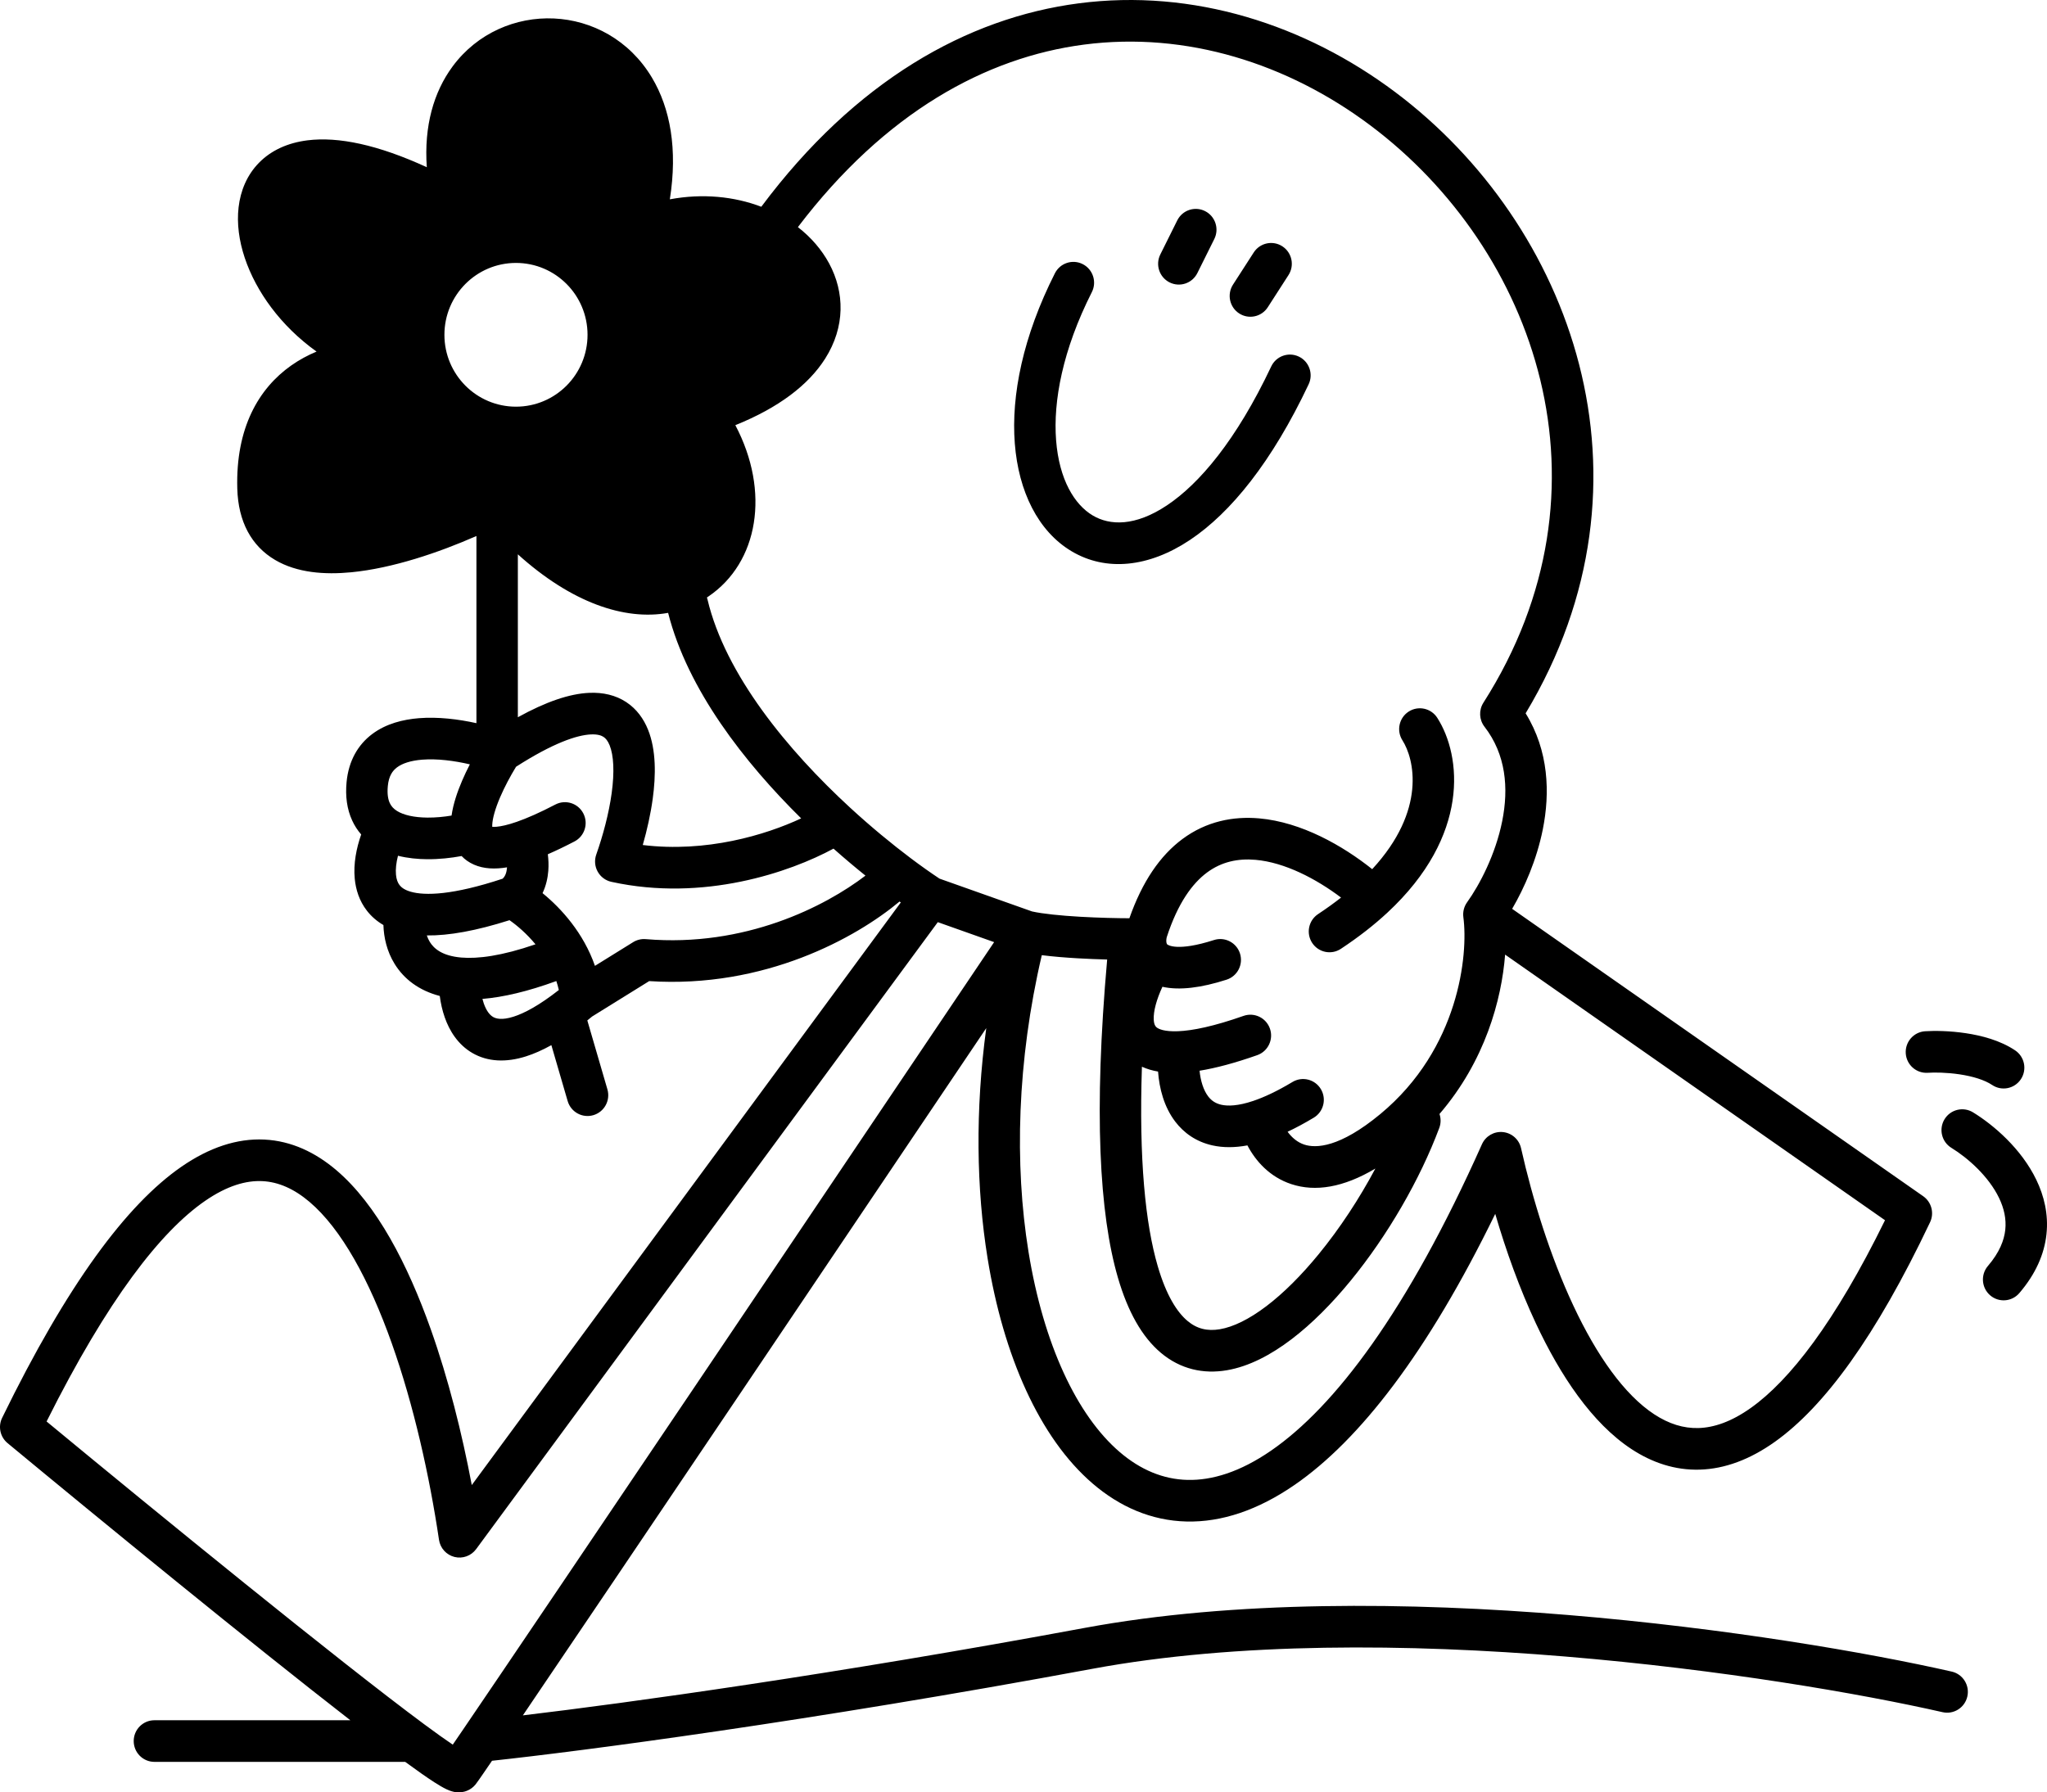 <svg width="161" height="141" viewBox="0 0 161 141" fill="none" xmlns="http://www.w3.org/2000/svg">
<path fill-rule="evenodd" clip-rule="evenodd" d="M109.724 7.237C123.581 17.621 131.048 37.715 119.993 56.114C121.821 59.068 121.919 62.38 121.344 65.247C120.863 67.647 119.895 69.847 118.933 71.496L151.263 94.103C151.917 94.561 152.146 95.428 151.803 96.151C147.533 105.15 143.481 110.658 139.601 113.42C137.632 114.822 135.655 115.553 133.695 115.612C131.731 115.672 129.932 115.052 128.333 114.005C125.202 111.954 122.71 108.187 120.794 104.095C119.518 101.37 118.452 98.401 117.603 95.493C112.271 106.431 106.921 113.296 101.825 116.811C98.943 118.799 96.078 119.759 93.322 119.693C90.553 119.627 88.061 118.531 85.938 116.706C81.752 113.11 78.914 106.64 77.675 98.984C76.79 93.515 76.698 87.32 77.571 80.88C65.664 98.575 48.538 124.005 41.124 134.944C49.362 133.965 65.624 131.715 85.312 128.063C108.749 123.716 140.56 128.559 153.505 131.499C154.383 131.698 154.934 132.575 154.735 133.456C154.537 134.338 153.664 134.891 152.787 134.692C139.961 131.779 108.677 127.059 85.904 131.283C63.614 135.417 45.676 137.766 38.698 138.514C38.401 138.948 38.154 139.31 37.96 139.591C37.715 139.946 37.49 140.271 37.391 140.391C37.03 140.826 36.568 140.955 36.29 140.988C36.023 141.02 35.804 140.982 35.687 140.957C35.447 140.905 35.238 140.814 35.109 140.752C34.827 140.618 34.499 140.422 34.164 140.207C33.567 139.823 32.787 139.274 31.869 138.601H12.145C11.245 138.601 10.516 137.868 10.516 136.964C10.516 136.06 11.245 135.327 12.145 135.327H27.556C19.752 129.272 7.809 119.502 0.593 113.524C0.011 113.042 -0.166 112.222 0.166 111.541C5.287 101.043 9.955 94.766 14.272 91.781C16.468 90.264 18.65 89.544 20.788 89.646C22.927 89.749 24.819 90.666 26.449 92.05C29.642 94.763 32.069 99.469 33.877 104.559C35.264 108.465 36.336 112.742 37.106 116.826L70.85 70.992C70.829 70.977 70.808 70.962 70.787 70.948L70.75 70.921C67.347 73.767 60.143 77.772 51.06 77.181L46.57 79.967C46.444 80.072 46.319 80.174 46.194 80.274L47.774 85.696C48.027 86.564 47.532 87.473 46.668 87.727C45.804 87.981 44.9 87.483 44.647 86.616L43.366 82.218C42.663 82.609 41.999 82.902 41.371 83.101C39.803 83.598 38.358 83.534 37.158 82.84C35.999 82.168 35.341 81.064 34.98 80.034C34.786 79.482 34.661 78.909 34.589 78.35C32.956 77.923 31.773 77.022 31.035 75.823C30.43 74.84 30.187 73.759 30.156 72.77C29.647 72.474 29.212 72.098 28.86 71.645C28.257 70.871 27.983 69.979 27.901 69.125C27.788 67.938 28.033 66.714 28.408 65.646C28.13 65.326 27.888 64.96 27.697 64.542C27.287 63.65 27.152 62.629 27.26 61.512C27.42 59.865 28.143 58.589 29.288 57.735C30.375 56.925 31.703 56.597 32.949 56.498C34.448 56.379 36.05 56.575 37.472 56.89V42.166C34.524 43.465 30.878 44.705 27.627 45.019C25.543 45.221 23.367 45.069 21.638 44.05C19.776 42.954 18.735 41.037 18.663 38.436C18.53 33.653 20.353 30.556 22.893 28.76C23.538 28.304 24.215 27.942 24.898 27.658C23.481 26.647 22.284 25.456 21.335 24.191C19.497 21.742 18.471 18.852 18.765 16.309C18.916 15.011 19.419 13.77 20.376 12.798C21.335 11.823 22.636 11.234 24.178 11.04C26.599 10.735 29.722 11.384 33.569 13.155C33.34 9.919 34.111 7.238 35.597 5.227C37.55 2.584 40.588 1.318 43.562 1.453C46.547 1.588 49.499 3.134 51.275 6.105C52.722 8.525 53.307 11.746 52.684 15.68C55.269 15.198 57.758 15.458 59.877 16.265C67.269 6.364 76.056 1.407 84.843 0.262C93.848 -0.912 102.66 1.943 109.724 7.237ZM62.756 17.867C69.634 8.818 77.568 4.511 85.262 3.508C93.308 2.459 101.288 4.998 107.776 9.861C120.789 19.612 127.449 38.368 116.672 55.281C116.3 55.865 116.334 56.621 116.758 57.169C118.443 59.346 118.673 61.991 118.15 64.601C117.624 67.227 116.367 69.618 115.39 70.979C115.146 71.319 115.041 71.739 115.096 72.154C115.489 75.091 114.765 82.503 108.565 87.639C105.368 90.287 103.498 90.345 102.581 90.041C102.049 89.865 101.607 89.494 101.272 89.032C101.923 88.726 102.608 88.358 103.328 87.926C104.1 87.463 104.352 86.458 103.891 85.682C103.43 84.906 102.429 84.652 101.657 85.116C100.442 85.845 99.419 86.32 98.568 86.606C97.367 87.011 96.57 87.021 96.065 86.909C95.591 86.804 95.27 86.572 95.022 86.245C94.651 85.757 94.428 85.029 94.347 84.231C95.641 84.022 97.145 83.619 98.884 83.006C99.733 82.707 100.18 81.773 99.883 80.92C99.585 80.067 98.656 79.618 97.806 79.917C95.465 80.741 93.799 81.079 92.653 81.124C91.565 81.167 91.126 80.943 90.979 80.829C90.88 80.751 90.765 80.612 90.744 80.212C90.709 79.542 90.974 78.605 91.426 77.628C92.773 77.928 94.478 77.709 96.471 77.069C97.328 76.794 97.801 75.873 97.528 75.011C97.254 74.15 96.337 73.675 95.48 73.95C92.606 74.873 91.855 74.338 91.806 74.294C91.789 74.279 91.76 74.249 91.742 74.147C91.723 74.036 91.728 73.885 91.765 73.731C92.641 71.03 93.79 69.487 94.937 68.637C96.069 67.797 97.355 67.518 98.751 67.64C101.054 67.842 103.522 69.135 105.477 70.61C104.927 71.041 104.326 71.475 103.67 71.909C102.918 72.406 102.71 73.421 103.205 74.176C103.7 74.931 104.711 75.14 105.462 74.642C106.872 73.71 108.082 72.759 109.116 71.8C115.652 65.735 114.952 59.454 113.046 56.472C112.56 55.711 111.552 55.49 110.795 55.978C110.038 56.467 109.818 57.479 110.304 58.24C111.225 59.682 112.224 63.725 107.926 68.375C105.617 66.533 102.369 64.672 99.035 64.379C96.996 64.2 94.883 64.607 93.002 66.003C91.248 67.303 89.837 69.356 88.829 72.236C87.914 72.234 86.433 72.204 84.939 72.118C83.439 72.031 82.038 71.893 81.174 71.701L73.895 69.12C73.223 68.675 72.454 68.133 71.618 67.504C70.169 66.413 68.53 65.07 66.861 63.535C61.951 59.016 57.047 53.071 55.645 47.156C55.633 47.103 55.618 47.052 55.601 47.002C55.638 46.977 55.675 46.953 55.711 46.928C59.659 44.255 60.592 38.675 57.836 33.447C61.251 32.072 63.588 30.279 64.897 28.218C66.489 25.711 66.437 22.991 65.212 20.722C64.624 19.633 63.785 18.666 62.756 17.867ZM52.549 48.213C49.117 48.83 44.946 47.413 40.73 43.607V56.424C42.931 55.208 44.79 54.57 46.352 54.504C47.426 54.458 48.417 54.682 49.254 55.232C50.087 55.781 50.631 56.563 50.968 57.4C51.614 59.003 51.588 61.004 51.338 62.833C51.172 64.052 50.891 65.299 50.555 66.475C55.552 67.087 60.197 65.693 63.013 64.38C58.56 59.985 54.083 54.263 52.549 48.213ZM148.259 95.992L118.38 75.097C118.102 78.652 116.804 83.465 113.219 87.634C113.335 87.979 113.338 88.365 113.201 88.733C111.691 92.778 109.136 97.203 106.224 100.756C104.766 102.536 103.189 104.132 101.575 105.358C99.975 106.574 98.245 107.498 96.487 107.795C94.662 108.104 92.851 107.724 91.3 106.418C89.811 105.163 88.704 103.173 87.93 100.525C86.459 95.487 86.021 87.455 87.08 75.483C86.36 75.464 85.558 75.433 84.751 75.386C83.816 75.332 82.829 75.254 81.939 75.141C79.99 83.469 79.783 91.615 80.891 98.459C82.073 105.758 84.706 111.341 88.055 114.218C89.699 115.63 91.49 116.375 93.399 116.42C95.318 116.466 97.523 115.808 99.98 114.112C104.948 110.686 110.673 103.206 116.557 90.016C116.844 89.373 117.508 88.987 118.206 89.057C118.904 89.127 119.479 89.637 119.633 90.325C120.54 94.358 121.928 98.827 123.743 102.702C125.58 106.626 127.752 109.716 130.112 111.262C131.259 112.013 132.412 112.376 133.597 112.34C134.786 112.304 136.155 111.862 137.718 110.749C140.749 108.592 144.299 104.063 148.259 95.992ZM101.56 93.15C103.446 93.775 105.658 93.426 108.175 91.926C106.915 94.295 105.374 96.643 103.708 98.675C102.364 100.316 100.968 101.715 99.609 102.748C98.236 103.791 96.992 104.39 95.946 104.567C94.965 104.733 94.141 104.539 93.394 103.909C92.586 103.229 91.734 101.923 91.057 99.603C90.086 96.279 89.572 91.221 89.814 83.916C90.206 84.094 90.631 84.219 91.083 84.297C91.18 85.614 91.547 87.067 92.432 88.231C93.113 89.128 94.085 89.823 95.364 90.106C96.204 90.292 97.121 90.288 98.111 90.105C98.763 91.344 99.863 92.587 101.56 93.15ZM73.76 72.543L78.19 74.114C65.261 93.332 42.689 126.855 36.435 136.04C36.116 136.508 35.84 136.911 35.611 137.246C35.041 136.864 34.285 136.325 33.37 135.647C26.658 130.675 12.377 119.029 3.664 111.824C8.49 102.168 12.662 96.868 16.119 94.478C17.879 93.261 19.371 92.856 20.633 92.916C21.893 92.977 23.124 93.513 24.345 94.55C26.856 96.683 29.047 100.7 30.808 105.659C32.548 110.558 33.786 116.137 34.528 121.133C34.625 121.788 35.105 122.32 35.745 122.48C36.384 122.64 37.057 122.398 37.449 121.865L73.76 72.543ZM36.521 137.801C36.523 137.802 36.52 137.801 36.512 137.797C36.516 137.799 36.519 137.8 36.521 137.801ZM65.557 66.759C66.415 67.521 67.26 68.231 68.07 68.883C64.907 71.304 58.601 74.54 50.791 73.879C50.443 73.849 50.095 73.933 49.798 74.117L46.794 75.981C45.896 73.399 44.15 71.463 42.672 70.262C42.951 69.675 43.082 69.061 43.125 68.504C43.159 68.054 43.14 67.613 43.088 67.202C43.733 66.922 44.431 66.587 45.184 66.195C45.982 65.778 46.294 64.79 45.879 63.988C45.465 63.185 44.481 62.873 43.683 63.289C42.45 63.932 41.447 64.371 40.642 64.651C39.936 64.897 39.42 65.006 39.06 65.038C38.904 65.052 38.791 65.049 38.716 65.043C38.714 65.003 38.714 64.953 38.716 64.89C38.735 64.396 38.938 63.641 39.34 62.706C39.683 61.909 40.126 61.078 40.588 60.318C43.494 58.456 45.37 57.822 46.489 57.774C47.024 57.752 47.31 57.867 47.469 57.971C47.631 58.078 47.802 58.267 47.948 58.629C48.268 59.423 48.337 60.725 48.11 62.389C47.89 63.998 47.425 65.727 46.897 67.225C46.74 67.668 46.781 68.157 47.008 68.567C47.235 68.978 47.627 69.271 48.084 69.371C55.338 70.965 62.144 68.607 65.557 66.759ZM43.756 77.176C43.832 77.405 43.898 77.64 43.953 77.881C42.42 79.084 41.25 79.707 40.391 79.979C39.452 80.277 38.999 80.127 38.785 80.003C38.531 79.856 38.261 79.538 38.053 78.946C38.012 78.829 37.975 78.707 37.944 78.582C39.587 78.446 41.511 77.996 43.756 77.176ZM40.074 72.389C40.678 72.809 41.428 73.453 42.117 74.286C39.449 75.207 37.567 75.438 36.278 75.327C34.775 75.198 34.125 74.618 33.807 74.102C33.709 73.943 33.631 73.77 33.57 73.588C35.311 73.61 37.459 73.22 40.074 72.389ZM39.876 68.253C39.843 68.681 39.722 68.949 39.529 69.126C35.617 70.421 33.422 70.474 32.296 70.147C31.799 70.003 31.558 69.798 31.427 69.63C31.288 69.451 31.181 69.194 31.145 68.812C31.103 68.376 31.163 67.86 31.302 67.32C32.075 67.515 32.864 67.586 33.59 67.592C34.538 67.599 35.476 67.496 36.306 67.342C36.557 67.609 36.876 67.842 37.277 68.018C38.041 68.355 38.928 68.388 39.878 68.231C39.877 68.238 39.877 68.246 39.876 68.253ZM36.349 61.408C35.975 62.278 35.646 63.237 35.516 64.158C34.918 64.259 34.261 64.323 33.616 64.318C32.571 64.31 31.744 64.12 31.224 63.795C30.951 63.624 30.771 63.422 30.655 63.17C30.535 62.91 30.439 62.494 30.503 61.83C30.58 61.036 30.877 60.628 31.23 60.364C31.643 60.056 32.294 59.834 33.205 59.761C34.38 59.668 35.731 59.844 36.955 60.129C36.738 60.549 36.533 60.979 36.349 61.408ZM38.734 65.172C38.733 65.174 38.73 65.166 38.725 65.145C38.733 65.16 38.735 65.171 38.734 65.172ZM95.507 18.802C95.91 17.994 95.583 17.01 94.778 16.606C93.973 16.202 92.995 16.53 92.593 17.339L91.26 20.019C90.858 20.828 91.184 21.811 91.989 22.215C92.794 22.619 93.772 22.291 94.174 21.483L95.507 18.802ZM101.342 21.64C101.831 20.881 101.615 19.868 100.86 19.377C100.104 18.886 99.096 19.103 98.607 19.862L96.977 22.391C96.489 23.15 96.705 24.164 97.46 24.655C98.216 25.146 99.224 24.929 99.713 24.17L101.342 21.64ZM85.876 22.98C86.283 22.174 85.963 21.189 85.161 20.779C84.358 20.37 83.378 20.692 82.97 21.498C80.458 26.468 79.522 31.092 79.816 34.888C80.107 38.654 81.644 41.792 84.276 43.362C86.985 44.978 90.35 44.642 93.593 42.477C96.806 40.332 100.042 36.334 102.927 30.232C103.313 29.416 102.967 28.439 102.155 28.052C101.342 27.664 100.37 28.011 99.984 28.828C97.241 34.63 94.331 38.054 91.79 39.75C89.28 41.426 87.286 41.35 85.94 40.547C84.518 39.7 83.305 37.742 83.064 34.635C82.826 31.558 83.574 27.533 85.876 22.98ZM151.625 84.393C152.158 84.357 153.115 84.364 154.128 84.516C155.169 84.672 156.09 84.954 156.686 85.353C157.434 85.855 158.446 85.651 158.945 84.899C159.444 84.147 159.242 83.131 158.493 82.629C157.312 81.838 155.838 81.462 154.608 81.278C153.35 81.09 152.159 81.076 151.409 81.126C150.511 81.186 149.832 81.966 149.891 82.868C149.951 83.77 150.727 84.453 151.625 84.393ZM155.18 87.504C154.411 87.034 153.409 87.277 152.94 88.049C152.471 88.821 152.714 89.828 153.482 90.299C154.777 91.093 156.413 92.543 157.23 94.242C157.626 95.065 157.808 95.9 157.719 96.738C157.631 97.566 157.265 98.526 156.354 99.589C155.768 100.275 155.845 101.308 156.527 101.898C157.209 102.487 158.237 102.41 158.824 101.724C160.105 100.229 160.792 98.662 160.959 97.085C161.126 95.518 160.766 94.07 160.163 92.817C158.983 90.364 156.798 88.496 155.18 87.504ZM46.211 26.338C46.211 29.461 43.691 31.992 40.582 31.992C37.474 31.992 34.954 29.461 34.954 26.338C34.954 23.215 37.474 20.684 40.582 20.684C43.691 20.684 46.211 23.215 46.211 26.338Z" fill="black"/>
</svg>
